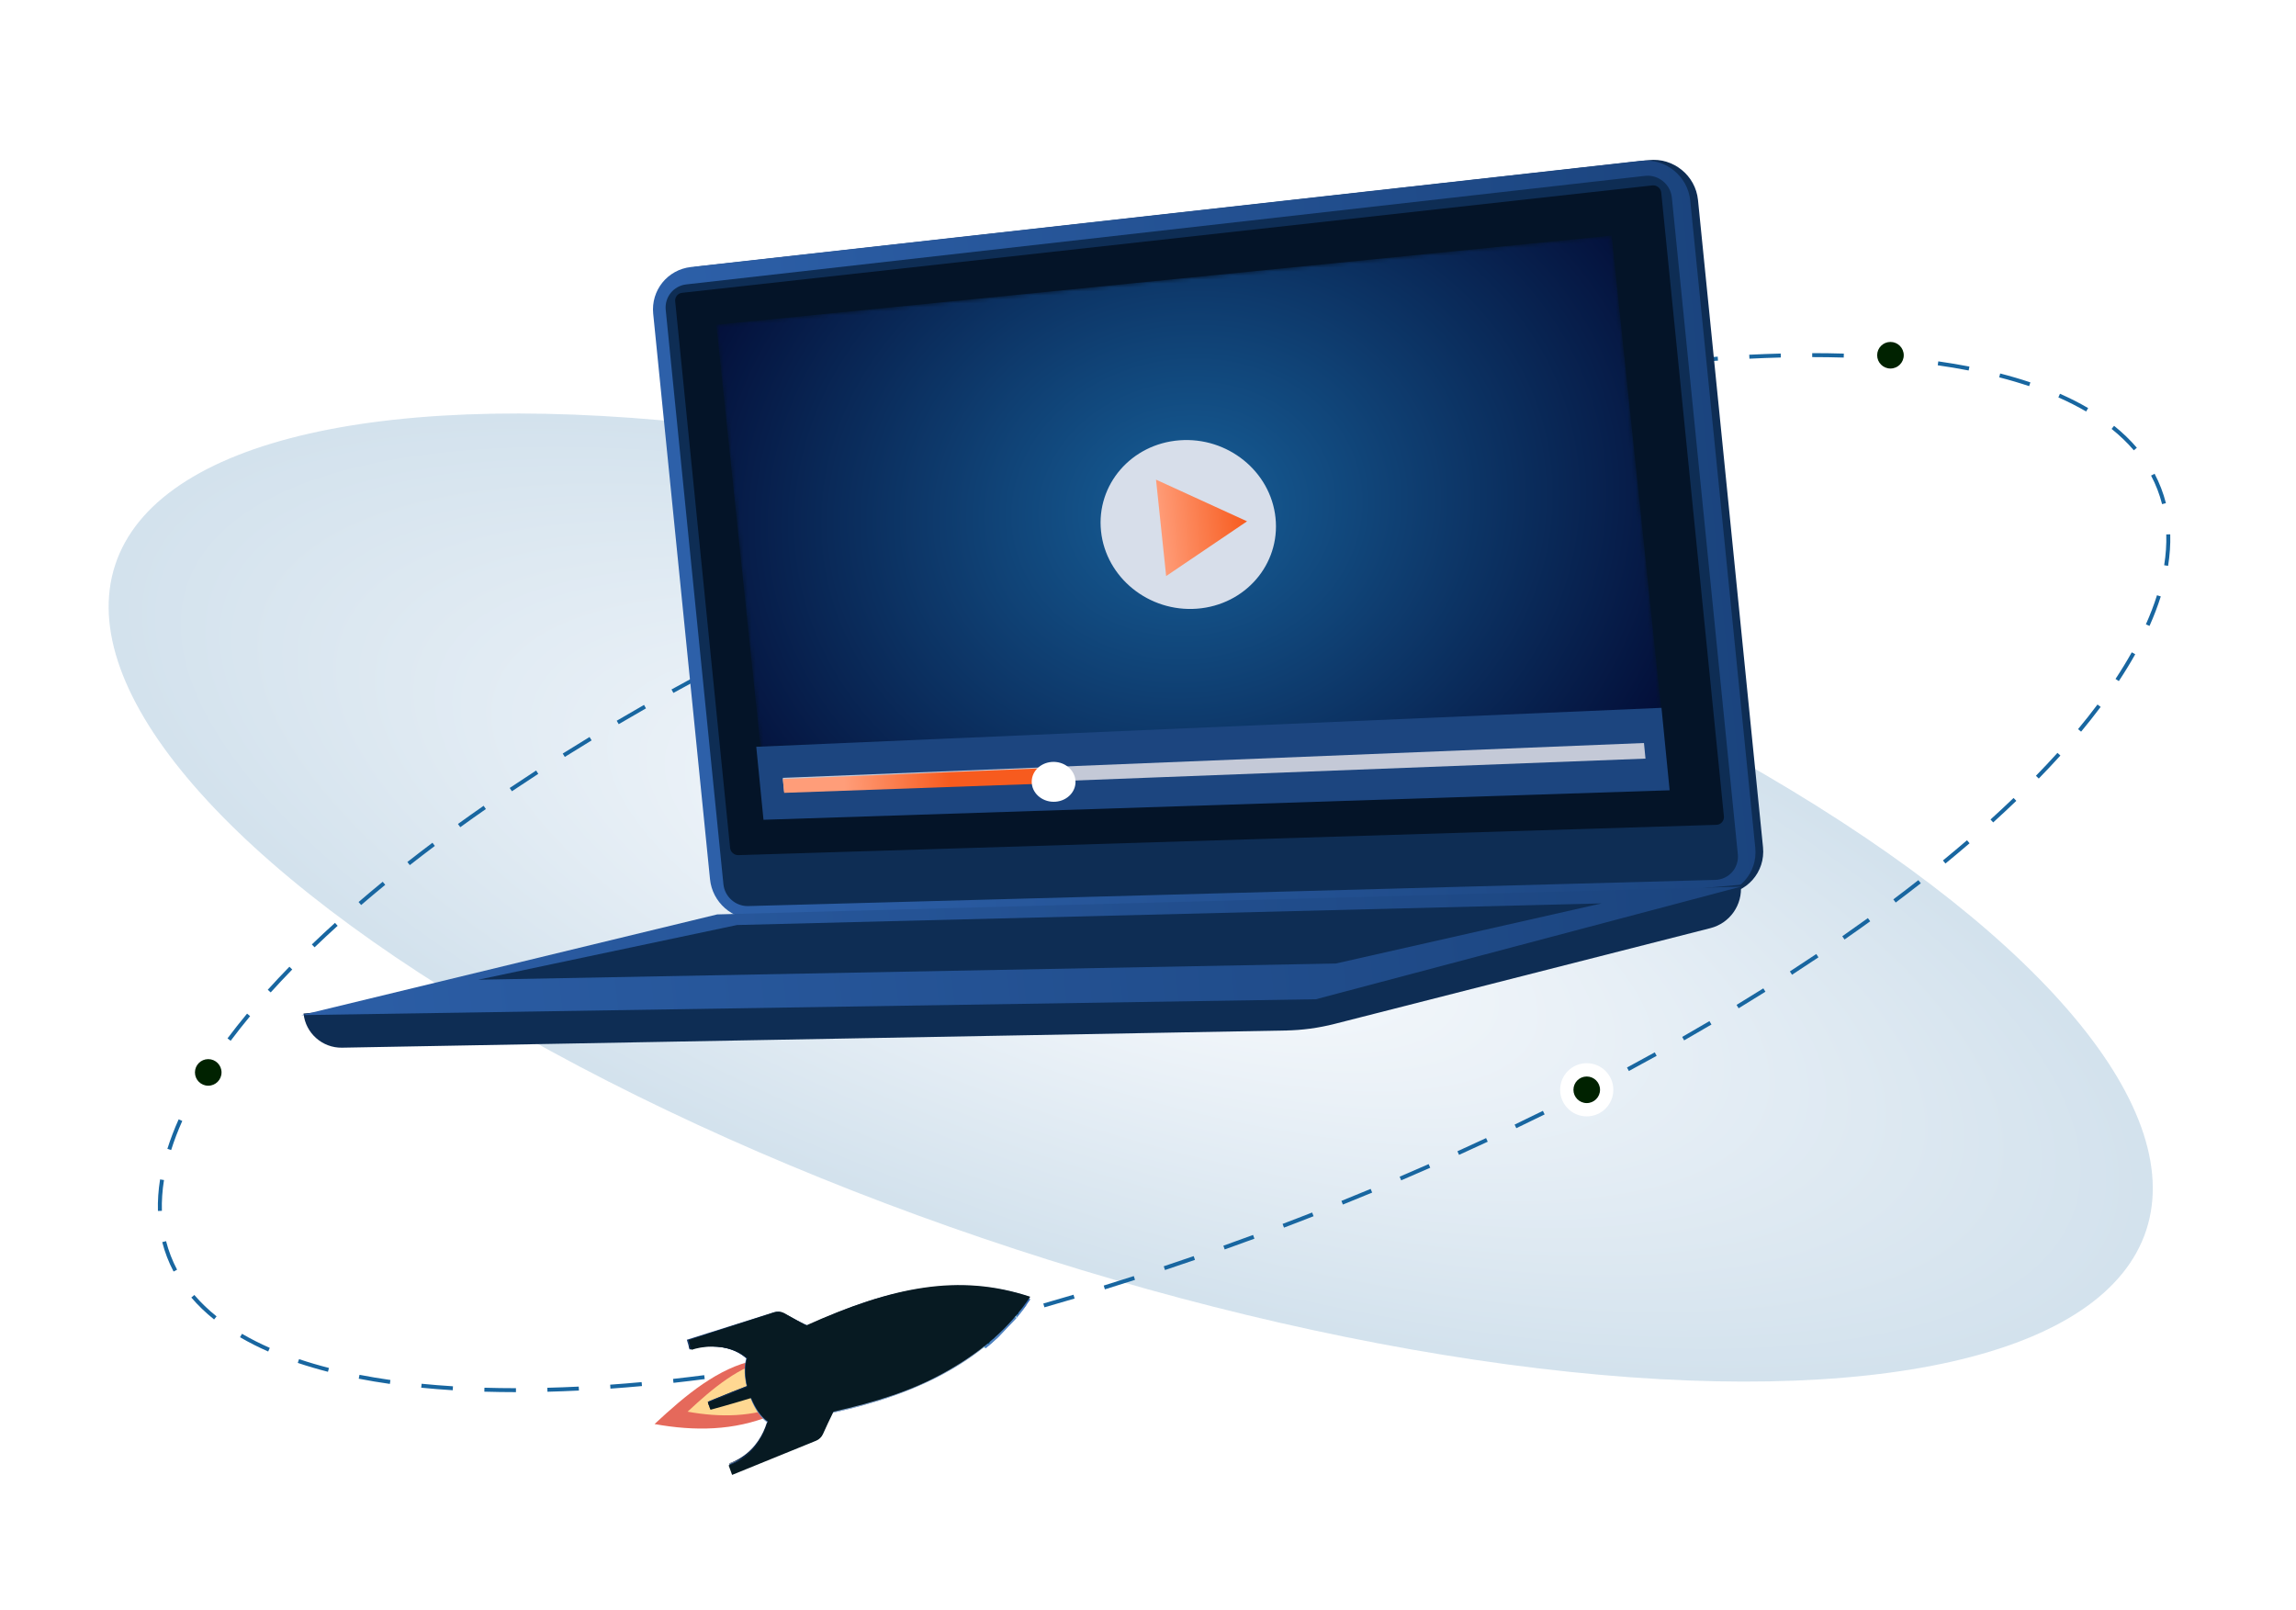 <svg width="579" height="406" viewBox="0 0 579 406" fill="none" xmlns="http://www.w3.org/2000/svg">
<ellipse cx="285.141" cy="226.335" rx="269.482" ry="93.317" transform="rotate(18.133 285.141 226.335)" fill="white"/>
<ellipse cx="285.141" cy="226.335" rx="269.482" ry="93.317" transform="rotate(18.133 285.141 226.335)" fill="url(#paint0_radial_7136_62999)" fill-opacity="0.2"/>
<path fill-rule="evenodd" clip-rule="evenodd" d="M546.199 126.881L545.23 127.129C544.911 125.88 544.52 124.653 544.055 123.447C543.59 122.241 543.055 121.068 542.454 119.929L543.338 119.462C543.958 120.636 544.508 121.844 544.988 123.087C545.467 124.33 545.87 125.595 546.199 126.881ZM538.866 112.908L538.106 113.558C536.469 111.643 534.597 109.842 532.497 108.157L533.123 107.377C535.268 109.098 537.186 110.942 538.866 112.908ZM526.584 102.903L526.078 103.766C523.906 102.494 521.57 101.309 519.077 100.212L519.48 99.296C522.004 100.408 524.375 101.61 526.584 102.903ZM512.019 96.424L511.701 97.373C509.296 96.566 506.78 95.825 504.156 95.151L504.404 94.182C507.05 94.862 509.59 95.609 512.019 96.424ZM496.645 92.441L496.454 93.423C493.935 92.933 491.333 92.497 488.653 92.114L488.795 91.124C491.49 91.509 494.108 91.948 496.645 92.441ZM480.887 90.17L480.788 91.165C478.214 90.909 475.577 90.697 472.881 90.529L472.943 89.531C475.651 89.699 478.3 89.912 480.887 90.17ZM464.975 89.168C462.364 89.09 459.704 89.051 456.998 89.05L456.997 90.05C459.695 90.051 462.345 90.09 464.946 90.167L464.975 89.168ZM449.059 89.153L449.084 90.152C446.483 90.219 443.843 90.319 441.165 90.452L441.115 89.453C443.801 89.32 446.449 89.22 449.059 89.153ZM433.168 89.936L433.239 90.933C430.627 91.12 427.983 91.337 425.307 91.583L425.215 90.587C427.898 90.34 430.549 90.123 433.168 89.936ZM417.274 91.394L417.384 92.388C414.79 92.677 412.169 92.991 409.522 93.333L409.394 92.341C412.047 91.999 414.674 91.683 417.274 91.394ZM401.508 93.426L401.653 94.416C399.049 94.796 396.423 95.201 393.776 95.63L393.616 94.643C396.268 94.213 398.9 93.807 401.508 93.426ZM385.773 95.976L385.948 96.961C383.366 97.42 380.764 97.901 378.144 98.406L377.955 97.424C380.58 96.918 383.186 96.436 385.773 95.976ZM370.129 98.987L370.331 99.966C367.757 100.499 365.166 101.053 362.559 101.628L362.344 100.652C364.954 100.075 367.55 99.521 370.129 98.987ZM354.591 102.416L354.819 103.389C352.249 103.991 349.665 104.613 347.068 105.256L346.828 104.285C349.429 103.642 352.017 103.019 354.591 102.416ZM339.122 106.241L339.374 107.209C336.825 107.872 334.264 108.554 331.693 109.256L331.43 108.291C334.005 107.589 336.569 106.905 339.122 106.241ZM323.736 110.438L324.01 111.4C321.482 112.12 318.945 112.859 316.399 113.617L316.114 112.658C318.664 111.9 321.204 111.16 323.736 110.438ZM308.484 114.973L308.779 115.928C306.259 116.708 303.731 117.505 301.195 118.32L300.889 117.368C303.428 116.552 305.96 115.754 308.484 114.973ZM293.327 119.842L293.643 120.791C291.132 121.628 288.615 122.481 286.091 123.351L285.765 122.406C288.292 121.534 290.813 120.68 293.327 119.842ZM278.27 125.034L278.606 125.976C276.114 126.865 273.618 127.769 271.117 128.69L270.771 127.752C273.276 126.83 275.775 125.924 278.27 125.034ZM263.319 130.539L263.674 131.474C262.432 131.946 261.188 132.421 259.944 132.901C258.7 133.381 257.459 133.863 256.221 134.348L255.857 133.417C257.096 132.932 258.338 132.449 259.584 131.968C260.83 131.488 262.075 131.011 263.319 130.539ZM248.463 136.355L248.837 137.282C246.365 138.279 243.908 139.285 241.465 140.3L241.082 139.376C243.528 138.361 245.988 137.353 248.463 136.355ZM233.762 142.461L234.156 143.381C231.701 144.43 229.263 145.488 226.84 146.554L226.438 145.639C228.863 144.571 231.305 143.512 233.762 142.461ZM219.172 148.883L219.585 149.794C217.159 150.893 214.75 151.999 212.359 153.114L211.936 152.207C214.331 151.091 216.743 149.983 219.172 148.883ZM204.728 155.615L205.16 156.517C202.765 157.666 200.388 158.822 198.031 159.985L197.589 159.088C199.949 157.923 202.329 156.765 204.728 155.615ZM190.445 162.663L190.898 163.555C188.522 164.762 186.166 165.975 183.832 167.195L183.369 166.309C185.706 165.087 188.065 163.872 190.445 162.663ZM176.345 170.034L176.818 170.914C174.463 172.182 172.13 173.456 169.822 174.735L169.337 173.861C171.649 172.579 173.985 171.303 176.345 170.034ZM162.407 177.759L162.903 178.628C160.585 179.951 158.294 181.28 156.028 182.614L155.521 181.753C157.79 180.416 160.086 179.085 162.407 177.759ZM148.671 185.849L149.19 186.704C146.91 188.089 144.659 189.479 142.437 190.873L141.906 190.026C144.132 188.63 146.387 187.237 148.671 185.849ZM135.199 194.304L135.743 195.143C133.492 196.603 131.275 198.066 129.09 199.532L128.533 198.702C130.722 197.233 132.944 195.766 135.199 194.304ZM121.96 203.193L122.531 204.014C120.341 205.538 118.187 207.064 116.071 208.593L115.486 207.782C117.606 206.25 119.765 204.72 121.96 203.193ZM109.058 212.516L109.659 213.315C107.511 214.93 105.406 216.545 103.345 218.16L102.728 217.373C104.794 215.753 106.905 214.134 109.058 212.516ZM96.514 222.352L97.148 223.125C95.074 224.825 93.051 226.524 91.078 228.221L90.426 227.463C92.405 225.76 94.435 224.057 96.514 222.352ZM84.474 232.718L85.146 233.458C83.148 235.27 81.21 237.079 79.334 238.882L78.641 238.161C80.525 236.351 82.469 234.536 84.474 232.718ZM72.981 243.78L73.697 244.478C71.811 246.413 70 248.34 68.265 250.259L67.523 249.588C69.267 247.66 71.087 245.724 72.981 243.78ZM62.304 255.605L63.073 256.243C61.344 258.327 59.709 260.397 58.171 262.451L57.37 261.852C58.919 259.783 60.565 257.7 62.304 255.605ZM52.79 268.352L53.624 268.903C52.132 271.164 50.765 273.403 49.525 275.615L48.652 275.126C49.905 272.891 51.285 270.632 52.79 268.352ZM45.052 282.264L45.965 282.672C44.855 285.159 43.919 287.605 43.163 290.007L42.209 289.707C42.978 287.265 43.927 284.783 45.052 282.264ZM40.367 297.413L41.355 297.571C40.931 300.23 40.752 302.821 40.825 305.339L39.825 305.368C39.751 302.783 39.934 300.129 40.367 297.413ZM40.912 313.228C41.241 314.514 41.644 315.779 42.124 317.021C42.603 318.264 43.153 319.473 43.773 320.647L44.657 320.18C44.056 319.04 43.522 317.867 43.057 316.662C42.592 315.456 42.2 314.228 41.881 312.98L40.912 313.228ZM48.245 327.2L49.005 326.55C50.642 328.465 52.514 330.266 54.614 331.952L53.988 332.731C51.843 331.01 49.926 329.166 48.245 327.2ZM60.527 337.206L61.033 336.343C63.206 337.615 65.541 338.8 68.034 339.897L67.632 340.812C65.107 339.701 62.736 338.499 60.527 337.206ZM75.092 343.684L75.41 342.736C77.815 343.543 80.332 344.284 82.956 344.958L82.707 345.926C80.061 345.247 77.521 344.499 75.092 343.684ZM90.466 347.667L90.657 346.686C93.176 347.175 95.778 347.611 98.458 347.994L98.317 348.984C95.621 348.599 93.003 348.16 90.466 347.667ZM106.224 349.938C108.811 350.196 111.46 350.409 114.168 350.578L114.23 349.58C111.534 349.412 108.897 349.2 106.323 348.943L106.224 349.938ZM122.136 350.941L122.165 349.941C124.766 350.018 127.417 350.057 130.114 350.058L130.113 351.058C127.407 351.057 124.747 351.018 122.136 350.941ZM138.053 350.956L138.027 349.956C140.628 349.889 143.268 349.789 145.946 349.657L145.996 350.655C143.31 350.789 140.662 350.889 138.053 350.956ZM153.944 350.173L153.872 349.175C156.484 348.988 159.128 348.772 161.804 348.526L161.896 349.521C159.213 349.768 156.562 349.985 153.944 350.173ZM169.837 348.714L169.727 347.72C172.321 347.432 174.942 347.117 177.589 346.775L177.717 347.767C175.064 348.109 172.438 348.425 169.837 348.714ZM185.603 346.682L185.459 345.693C188.062 345.313 190.688 344.908 193.336 344.478L193.496 345.465C190.843 345.896 188.211 346.301 185.603 346.682ZM201.338 344.132L201.163 343.147C203.746 342.689 206.347 342.207 208.967 341.703L209.156 342.685C206.532 343.19 203.925 343.672 201.338 344.132ZM216.983 341.121L216.78 340.142C219.355 339.609 221.945 339.055 224.552 338.48L224.767 339.457C222.157 340.033 219.562 340.588 216.983 341.121ZM232.521 337.693L232.293 336.719C234.862 336.117 237.446 335.495 240.043 334.853L240.283 335.823C237.682 336.467 235.095 337.09 232.521 337.693ZM247.989 333.867L247.738 332.899C250.286 332.236 252.847 331.554 255.418 330.853L255.681 331.817C253.106 332.52 250.542 333.203 247.989 333.867ZM263.376 329.671L263.101 328.709C265.629 327.988 268.166 327.249 270.712 326.492L270.997 327.45C268.448 328.209 265.907 328.949 263.376 329.671ZM278.628 325.135L278.332 324.18C280.852 323.4 283.38 322.603 285.916 321.788L286.222 322.741C283.683 323.556 281.151 324.355 278.628 325.135ZM293.784 320.266L293.468 319.317C295.979 318.481 298.497 317.627 301.02 316.757L301.346 317.703C298.819 318.574 296.299 319.428 293.784 320.266ZM308.841 315.074L308.505 314.132C310.997 313.244 313.493 312.339 315.994 311.418L316.34 312.357C313.836 313.279 311.336 314.184 308.841 315.074ZM323.792 309.57L323.437 308.635C324.679 308.163 325.923 307.687 327.167 307.207C328.411 306.727 329.652 306.245 330.89 305.76L331.254 306.692C330.015 307.177 328.773 307.66 327.527 308.14C326.281 308.621 325.036 309.097 323.792 309.57ZM338.648 303.753L338.274 302.826C340.746 301.829 343.203 300.823 345.646 299.808L346.029 300.732C343.584 301.748 341.123 302.755 338.648 303.753ZM353.349 297.647L352.956 296.728C355.41 295.678 357.848 294.62 360.271 293.554L360.674 294.469C358.248 295.537 355.806 296.596 353.349 297.647ZM367.939 291.225L367.527 290.314C369.953 289.216 372.361 288.109 374.753 286.995L375.175 287.901C372.78 289.017 370.368 290.125 367.939 291.225ZM382.384 284.493L381.951 283.591C384.346 282.443 386.723 281.287 389.08 280.124L389.523 281.021C387.162 282.185 384.782 283.343 382.384 284.493ZM396.666 277.445L396.213 276.553C398.59 275.347 400.945 274.133 403.279 272.913L403.742 273.8C401.405 275.021 399.046 276.237 396.666 277.445ZM410.767 270.075L410.293 269.194C412.648 267.926 414.981 266.653 417.289 265.373L417.774 266.248C415.462 267.529 413.126 268.805 410.767 270.075ZM424.704 262.349L424.208 261.481C426.526 260.157 428.818 258.828 431.083 257.494L431.591 258.356C429.321 259.692 427.025 261.023 424.704 262.349ZM438.44 254.259L437.921 253.404C440.201 252.019 442.452 250.629 444.674 249.235L445.206 250.082C442.98 251.479 440.724 252.871 438.44 254.259ZM451.912 245.804L451.368 244.965C453.619 243.506 455.837 242.043 458.021 240.576L458.578 241.407C456.389 242.876 454.167 244.342 451.912 245.804ZM465.151 236.915L464.58 236.095C466.77 234.57 468.924 233.044 471.04 231.516L471.626 232.326C469.505 233.858 467.346 235.388 465.151 236.915ZM478.053 227.592L477.452 226.793C479.6 225.179 481.705 223.564 483.766 221.948L484.383 222.735C482.317 224.355 480.206 225.974 478.053 227.592ZM490.597 217.757L489.963 216.983C492.037 215.283 494.06 213.584 496.033 211.888L496.685 212.646C494.706 214.348 492.677 216.052 490.597 217.757ZM502.637 207.391L501.965 206.65C503.963 204.838 505.901 203.03 507.777 201.226L508.47 201.947C506.587 203.758 504.642 205.573 502.637 207.391ZM514.131 196.328L513.414 195.63C515.3 193.695 517.111 191.768 518.847 189.85L519.588 190.52C517.844 192.448 516.024 194.385 514.131 196.328ZM524.807 184.504L524.038 183.865C525.767 181.782 527.402 179.712 528.94 177.657L529.741 178.257C528.192 180.325 526.546 182.408 524.807 184.504ZM534.322 171.756L533.487 171.206C534.979 168.944 536.346 166.706 537.586 164.493L538.459 164.982C537.206 167.217 535.826 169.476 534.322 171.756ZM542.059 157.844L541.146 157.436C542.257 154.95 543.192 152.503 543.948 150.101L544.902 150.402C544.134 152.843 543.184 155.325 542.059 157.844ZM546.744 142.695L545.757 142.537C546.181 139.879 546.359 137.287 546.286 134.769L547.286 134.74C547.361 137.325 547.177 139.979 546.744 142.695Z" fill="#1866A0"/>
<circle cx="400.139" cy="274.812" r="6.705" fill="white"/>
<circle cx="400.138" cy="274.813" r="3.352" fill="#002200"/>
<circle cx="476.732" cy="89.578" r="6.705" fill="white"/>
<circle cx="476.731" cy="89.579" r="3.352" fill="#002200"/>
<circle cx="52.514" cy="270.433" r="6.705" fill="white"/>
<circle cx="52.513" cy="270.434" r="3.352" fill="#002200"/>
<path d="M190.477 343.008L194.478 356.937C185.09 360.79 175.207 360.935 165.063 359.105C173.024 351.685 181.147 344.925 190.471 343.006L190.477 343.008Z" fill="#E5695B"/>
<path d="M194.133 342.848L197.396 354.213C189.739 357.352 181.675 357.474 173.4 355.983C179.898 349.928 186.525 344.415 194.126 342.852L194.133 342.848Z" fill="#FFD892"/>
<path d="M190.029 344.744C190.029 344.744 187.436 339.573 179.545 339.562C177.832 339.453 175.952 339.646 173.927 340.313L173.667 339.418L173.205 337.848L195.136 330.931C195.972 330.673 196.865 330.747 197.601 331.147C199.375 332.114 202.743 333.926 204.251 334.533L202.047 336.118L190.035 344.74L190.029 344.744Z" fill="#1A3D6D"/>
<path d="M190.056 344.711C190.056 344.711 187.458 339.526 179.554 339.513C177.838 339.404 175.956 339.597 173.927 340.265L173.667 339.367C178.818 337.453 183.231 336.758 187.302 338.698C188.232 339.14 189.351 339.19 190.381 338.82L202.098 336.066L190.068 344.708L190.056 344.711Z" fill="#0E2849"/>
<path d="M184.739 371.587L183.935 369.266L183.908 369.187C193.436 365.725 194.196 355.705 194.196 355.705L196.128 355.518L209.378 354.247L211.025 354.086C210.157 355.53 208.327 359.457 207.415 361.429C207.077 362.18 206.44 362.781 205.66 363.094L198.024 366.188L197.959 366.217L184.742 371.576L184.739 371.587Z" fill="#1A3D6D"/>
<path d="M183.876 369.117L183.849 369.039C193.297 365.601 194.047 355.644 194.047 355.644L195.963 355.459C195.366 357.712 194.662 360.226 194.405 360.716C192.242 364.825 189.021 367.386 183.871 369.116L183.876 369.117Z" fill="#0E2849"/>
<path d="M205.722 363.228L198.127 366.307C201.391 364.77 204.363 363.229 205.361 362.303C206.844 360.93 208.384 357.253 209.42 354.415L211.058 354.255C210.195 355.693 208.375 359.602 207.468 361.565C207.132 362.313 206.499 362.912 205.723 363.223L205.722 363.228Z" fill="#85A4C9"/>
<path d="M220.873 353.391C219.752 353.735 218.613 354.064 217.465 354.384C216.759 354.577 216.048 354.769 215.338 354.955C214.507 355.168 213.677 355.376 212.839 355.576C212.368 355.686 211.903 355.797 211.427 355.906C211.152 355.968 210.873 356.029 210.598 356.091C210.506 356.114 210.423 356.127 210.331 356.15C210.32 356.147 210.315 356.146 210.301 356.154C209.441 356.349 208.574 356.531 207.707 356.713C207.071 356.845 206.431 356.97 205.786 357.094C205.146 357.219 204.498 357.336 203.842 357.458C202.574 357.688 201.288 357.904 199.994 358.112C199.325 358.219 198.652 358.325 197.974 358.424C197.451 358.505 196.916 358.583 196.388 358.657C196.333 358.671 196.286 358.677 196.228 358.68L193.862 358.959C193.078 358.483 192.346 357.784 191.67 356.938C191.352 356.534 191.048 356.1 190.765 355.637C190.059 354.483 189.453 353.17 188.998 351.792C187.875 348.469 187.584 344.822 188.597 342.377C192.073 340.332 195.541 338.407 198.992 336.628C200.428 335.887 201.855 335.177 203.284 334.495C203.331 334.472 203.372 334.449 203.417 334.432C203.46 334.403 203.51 334.387 203.555 334.37C203.662 334.318 203.762 334.27 203.873 334.224C204.424 333.961 204.967 333.707 205.521 333.455C206.07 333.202 206.617 332.955 207.164 332.707C207.755 332.443 208.339 332.187 208.926 331.938C209.938 331.507 210.945 331.091 211.949 330.686C212.512 330.459 213.065 330.247 213.624 330.035C214.047 329.875 214.464 329.719 214.891 329.565C220.125 327.634 225.313 326.166 230.443 325.256C231.379 325.091 232.32 324.943 233.255 324.816C233.677 324.756 234.102 324.702 234.531 324.654C234.909 324.605 235.283 324.567 235.658 324.529C236.151 324.474 236.642 324.43 237.128 324.396C237.554 324.359 237.988 324.329 238.421 324.305C238.854 324.28 239.287 324.256 239.713 324.236C239.736 324.235 239.754 324.234 239.771 324.233C240.173 324.217 240.573 324.207 240.973 324.197C241.01 324.206 241.045 324.204 241.076 324.194C241.475 324.189 241.866 324.189 242.262 324.194C242.274 324.191 242.278 324.198 242.29 324.195C242.625 324.192 242.953 324.198 243.283 324.21C243.311 324.212 243.346 324.209 243.38 324.211C243.442 324.21 243.504 324.213 243.567 324.211C243.63 324.21 243.696 324.215 243.763 324.219C243.894 324.217 244.029 324.222 244.162 324.231C244.176 324.224 244.197 324.229 244.213 324.232C244.426 324.239 244.645 324.247 244.862 324.26C244.902 324.258 244.948 324.258 244.992 324.263C245.014 324.263 245.03 324.267 245.051 324.272C245.221 324.273 245.388 324.285 245.556 324.292C245.571 324.296 245.587 324.3 245.605 324.298C245.794 324.31 245.976 324.326 246.165 324.338C246.188 324.338 246.204 324.342 246.228 324.336C246.267 324.34 246.312 324.34 246.355 324.35C246.451 324.351 246.544 324.362 246.644 324.369C246.943 324.39 247.236 324.416 247.533 324.448C247.571 324.452 247.622 324.453 247.666 324.458C247.666 324.458 247.677 324.46 247.682 324.461C248.017 324.497 248.347 324.531 248.685 324.573C248.763 324.581 248.845 324.589 248.926 324.603C248.991 324.613 249.064 324.614 249.133 324.63C249.326 324.649 249.517 324.672 249.707 324.701C249.717 324.704 249.728 324.706 249.744 324.71C249.953 324.732 250.16 324.759 250.364 324.797C250.759 324.858 251.156 324.914 251.548 324.986C251.608 324.994 251.666 325.008 251.731 325.018C252.065 325.076 252.403 325.14 252.74 325.204C252.826 325.219 252.912 325.234 253.002 325.256C253.14 325.288 253.28 325.311 253.418 325.344C253.529 325.37 253.643 325.387 253.748 325.412C253.893 325.441 254.035 325.475 254.18 325.504C254.269 325.525 254.359 325.547 254.444 325.567C254.491 325.578 254.539 325.59 254.586 325.601C254.731 325.63 254.872 325.669 255.009 325.702C255.183 325.744 255.363 325.787 255.538 325.829C255.664 325.859 255.786 325.888 255.906 325.922C256.191 325.991 256.475 326.064 256.755 326.148C256.803 326.159 256.845 326.169 256.896 326.187C257.184 326.267 257.47 326.352 257.756 326.437C257.877 326.466 258.001 326.507 258.124 326.548C258.338 326.61 258.546 326.671 258.756 326.743C259.088 326.845 259.423 326.953 259.75 327.07C259.541 327.382 259.33 327.682 259.112 327.986C259.053 328.066 259.003 328.138 258.949 328.219C258.875 328.33 258.79 328.443 258.707 328.545C258.514 328.822 258.305 329.095 258.109 329.365C257.852 329.704 257.596 330.038 257.335 330.37C257.05 330.742 256.757 331.106 256.456 331.457C256.427 331.494 256.392 331.536 256.358 331.572L256.179 331.786C256.152 331.818 256.125 331.85 256.098 331.883C256.098 331.883 256.097 331.888 256.09 331.892L251.578 336.639C251.103 337.098 250.616 337.538 250.12 337.97C249.907 338.164 249.692 338.346 249.469 338.538C249.367 338.63 249.268 338.712 249.163 338.793C248.959 338.961 248.757 339.135 248.546 339.307C248.498 339.351 248.448 339.384 248.395 339.427C248.395 339.427 248.387 339.436 248.382 339.435C248.351 339.461 248.326 339.488 248.29 339.513L248.177 339.603C247.897 339.831 247.612 340.057 247.328 340.279C247.251 340.344 247.169 340.408 247.089 340.466C246.791 340.696 246.483 340.923 246.182 341.145C246.073 341.242 245.952 341.324 245.834 341.413C245.411 341.718 244.983 342.021 244.555 342.325C244.099 342.645 243.634 342.956 243.165 343.267C242.712 343.559 242.257 343.857 241.795 344.141C241.765 344.167 241.729 344.192 241.689 344.21C241.232 344.496 240.771 344.781 240.303 345.047C239.817 345.337 239.327 345.62 238.828 345.896C238.787 345.92 238.751 345.944 238.704 345.967C238.252 346.22 237.794 346.472 237.329 346.712C236.873 346.959 236.415 347.194 235.952 347.428C235.755 347.532 235.561 347.63 235.361 347.726C234.94 347.932 234.52 348.137 234.096 348.336C233.722 348.519 233.337 348.7 232.95 348.869C232.335 349.156 231.705 349.434 231.078 349.701C230.543 349.929 229.997 350.155 229.451 350.38C228.938 350.591 228.42 350.801 227.901 350.994C227.811 351.028 227.725 351.069 227.636 351.098C227.275 351.239 226.916 351.376 226.547 351.505C224.691 352.19 222.794 352.827 220.862 353.428L220.873 353.391Z" fill="#6D8BB7"/>
<path d="M209.813 356.307C225.926 350.269 242.356 343.701 247.653 338.36L248.71 339.291C238.308 347.817 224.935 353.033 209.813 356.307Z" fill="#85A4C9"/>
<path d="M203.262 334.454L203.293 334.445C203.335 334.416 203.385 334.4 203.43 334.383C203.511 334.342 203.59 334.305 203.667 334.274C203.694 334.258 203.725 334.249 203.748 334.232C204.297 333.97 204.838 333.718 205.389 333.467C205.935 333.216 206.479 332.969 207.024 332.723C207.613 332.46 208.194 332.205 208.778 331.957C209.786 331.528 210.788 331.114 211.788 330.711C212.348 330.485 212.899 330.273 213.455 330.063C213.877 329.904 214.292 329.748 214.717 329.595C219.927 327.673 225.092 326.211 230.199 325.306C221.374 328.185 210.405 333.188 202.97 339.036C202.595 339.926 202.473 341.276 202.506 342.785C202.515 342.92 202.518 343.059 202.527 343.194C202.537 343.418 202.547 343.642 202.566 343.874C202.598 344.396 202.646 344.917 202.716 345.443C201.644 341.383 201.847 337.327 203.263 334.449L203.262 334.454Z" fill="#526F97"/>
<path opacity="0.4" d="M204.811 352.562C204.648 352.429 204.465 352.069 204.277 351.559L204.811 352.562Z" fill="#114C78"/>
<path d="M242.757 330.314C230.598 331.147 217.656 335.313 202.455 343.302C202.444 343.21 202.42 343.121 202.405 343.023C202.387 342.935 202.382 342.839 202.369 342.752C204.586 341.594 206.757 340.508 208.88 339.506C208.681 336.394 209.241 333.542 210.45 331.385C210.724 331.267 211.003 331.155 211.279 331.049C209.911 333.117 209.244 336.022 209.418 339.25C217.345 335.551 224.675 332.979 231.646 331.425C231.516 329.065 231.826 326.861 232.527 325.006C232.735 324.978 232.937 324.948 233.144 324.919C232.403 326.737 232.072 328.936 232.195 331.3C235.774 330.523 239.262 330.025 242.686 329.79C242.78 329.779 242.871 329.779 242.963 329.773C242.984 329.945 243.003 330.122 243.033 330.302C242.94 330.308 242.848 330.314 242.755 330.319L242.757 330.314Z" fill="#487396"/>
<path d="M205.1 350.345C205.058 350.262 205.008 350.183 204.962 350.094C204.919 350.012 204.885 349.92 204.841 349.843C220.688 347.468 233.683 342.574 244.387 334.932C244.464 334.884 244.54 334.824 244.618 334.77C244.695 334.928 244.776 335.087 244.858 335.245C244.783 335.305 244.704 335.359 244.627 335.407C233.903 343.039 220.916 347.946 205.1 350.345Z" fill="#487396"/>
<path d="M204.897 349.879C204.855 349.796 204.805 349.718 204.758 349.635C204.715 349.552 204.68 349.466 204.637 349.384C203.714 347.578 202.98 345.561 202.551 343.524C202.506 343.269 202.457 343.024 202.415 342.776C202.398 342.683 202.376 342.589 202.365 342.498C202.354 342.406 202.347 342.316 202.329 342.228C202.075 340.487 202.052 338.763 202.335 337.167L202.338 337.157C202.452 336.513 202.615 335.892 202.838 335.296L202.846 335.27C203.003 334.831 203.193 334.416 203.42 334.01C203.374 334.032 203.329 334.049 203.283 334.072C203.239 334.084 203.197 334.112 203.15 334.134C201.727 334.815 200.306 335.523 198.876 336.263C195.438 338.037 191.99 339.959 188.522 341.998C187.512 344.435 187.804 348.07 188.913 351.379C189.371 352.753 189.968 354.06 190.67 355.209C190.952 355.67 191.253 356.103 191.57 356.505C192.235 357.352 192.964 358.047 193.75 358.518L196.107 358.238C196.164 358.235 196.216 358.23 196.266 358.215C196.79 358.146 197.322 358.068 197.845 357.982C198.52 357.882 199.19 357.776 199.856 357.669C201.145 357.461 202.425 357.246 203.688 357.015C204.341 356.893 204.986 356.776 205.624 356.651C206.264 356.532 206.898 356.401 207.536 356.27C208.403 356.095 209.267 355.913 210.119 355.712C208.199 354.704 206.341 352.541 204.893 349.872L204.897 349.879Z" fill="#386CB5"/>
<path d="M203.186 354.984C200.942 355.64 196.102 356.07 191.633 356.354C191.313 355.946 191.008 355.508 190.723 355.041C197.79 354.809 205.792 354.225 203.186 354.984Z" fill="#5083C0"/>
<path d="M201.45 344.15C201.177 344.246 200.888 344.104 200.8 343.839C200.717 343.575 200.869 343.284 201.141 343.189C201.419 343.094 201.709 343.235 201.791 343.499C201.874 343.763 201.722 344.054 201.45 344.15Z" fill="#025182"/>
<path d="M203.438 349.933C203.166 350.029 202.876 349.887 202.788 349.622C202.705 349.359 202.857 349.068 203.13 348.972C203.407 348.877 203.697 349.019 203.78 349.282C203.862 349.546 203.711 349.837 203.438 349.933Z" fill="#025182"/>
<path d="M204.71 334.632C204.454 334.765 204.193 334.769 204.125 334.642C204.062 334.516 204.218 334.303 204.474 334.17C204.735 334.038 204.998 334.029 205.061 334.155C205.124 334.281 204.968 334.493 204.712 334.626L204.71 334.632Z" fill="#025182"/>
<path d="M203.396 341.39C203.093 341.495 202.781 341.387 202.711 341.154C202.636 340.92 202.824 340.642 203.127 340.537C203.437 340.433 203.743 340.54 203.818 340.774C203.893 341.009 203.706 341.286 203.402 341.391L203.396 341.39Z" fill="#025182"/>
<path d="M211.102 354.733C210.818 354.787 210.604 354.948 210.624 355.087C210.644 355.225 210.893 355.301 211.176 355.247C211.46 355.192 211.674 355.031 211.654 354.893C211.634 354.754 211.385 354.678 211.102 354.733Z" fill="#025182"/>
<path d="M206.355 349.929C206.051 350.035 205.864 350.312 205.938 350.546C206.013 350.781 206.321 350.882 206.624 350.782C206.928 350.677 207.115 350.4 207.04 350.165C206.965 349.931 206.657 349.83 206.355 349.929Z" fill="#025182"/>
<path opacity="0.4" d="M228.014 343.828C231.932 344.764 236.069 342.403 237.254 338.555C238.439 334.707 236.223 330.829 232.305 329.893C228.387 328.958 224.25 331.319 223.065 335.167C221.88 339.015 224.096 342.892 228.014 343.828Z" fill="#114C78"/>
<path d="M232.64 343.626C236.487 342.324 238.686 338.442 237.552 334.957C236.418 331.472 232.381 329.703 228.535 331.005C224.688 332.307 222.489 336.189 223.623 339.674C224.757 343.159 228.794 344.928 232.64 343.626Z" fill="#ABDFE9"/>
<path opacity="0.6" d="M235.233 340.65L234.682 339.869L229.679 332.811L229.053 331.923C232.129 330.951 235.327 332.487 236.255 335.404C236.837 337.226 236.394 339.177 235.239 340.651L235.233 340.65Z" fill="url(#paint1_linear_7136_62999)"/>
<path d="M232.31 342.684C229.186 343.764 225.884 342.232 224.938 339.27C224.391 337.558 224.748 335.74 225.749 334.304C225.804 334.217 225.865 334.132 225.929 334.053C226.033 333.916 226.14 333.787 226.252 333.664C226.441 333.454 226.654 333.255 226.877 333.064C227.144 332.839 227.434 332.631 227.744 332.45C228.101 332.246 228.477 332.07 228.875 331.932C228.932 331.912 228.989 331.893 229.05 331.879C232.122 330.91 235.317 332.444 236.245 335.356C236.486 336.113 236.551 336.894 236.452 337.653C236.422 337.99 236.35 338.333 236.243 338.663C236.197 338.813 236.147 338.956 236.084 339.108C236.037 339.224 235.989 339.34 235.932 339.454C235.745 339.859 235.503 340.24 235.23 340.596C234.895 341.021 234.51 341.412 234.063 341.743C233.54 342.14 232.955 342.461 232.303 342.688L232.31 342.684Z" fill="#98B5D8"/>
<path opacity="0.6" d="M232.308 342.667C229.182 343.747 225.878 342.215 224.931 339.251C224.106 336.662 225.34 333.831 227.743 332.434C228.347 332.472 229.003 332.563 229.676 332.745C231.137 333.122 232.654 333.906 233.844 335.401C234.874 336.701 234.999 338.258 234.678 339.797C234.545 340.448 234.327 341.101 234.067 341.727C233.543 342.124 232.958 342.445 232.306 342.672L232.308 342.667Z" fill="url(#paint2_linear_7136_62999)"/>
<path d="M236.282 338.743L226.174 333.657C226.365 333.444 226.581 333.243 226.806 333.049L236.493 337.718C236.462 338.06 236.39 338.408 236.282 338.743Z" fill="#DCE9F7"/>
<path d="M235.992 339.514L225.681 334.271C225.736 334.183 225.797 334.096 225.861 334.015L236.15 339.163C236.103 339.282 236.055 339.4 235.997 339.516L235.992 339.514Z" fill="#DCE9F7"/>
<path d="M203.134 334.093C201.773 337.145 202.064 339.315 201.991 339.425L198.575 341.482C198.575 341.482 197.085 342.386 195.347 343.805L198.107 344.709L200.778 345.586L202.708 346.219L201.38 346.708L188.806 351.334C187.691 348.032 187.402 344.409 188.408 341.979C191.862 339.948 195.306 338.036 198.735 336.269C200.161 335.532 201.71 334.764 203.13 334.087L203.134 334.093Z" fill="#355E94"/>
<path d="M210.642 355.712C210.589 355.721 210.534 355.736 210.48 355.745C210.392 355.757 210.301 355.779 210.214 355.803C207.182 354.259 204.516 350.733 203.098 346.3C202.984 345.936 202.876 345.574 202.784 345.215C201.715 341.164 201.917 337.12 203.328 334.248L203.359 334.239C203.402 334.211 203.451 334.195 203.496 334.178C203.576 334.137 203.655 334.1 203.732 334.069C202.48 336.404 202.087 339.607 202.6 342.972C202.761 344.044 203.017 345.132 203.36 346.214C204.781 350.658 207.59 354.285 210.647 355.713L210.642 355.712Z" fill="#ABDFE9"/>
<path d="M196.771 349.928C190.206 352.199 179.075 355.295 179.075 355.295L178.805 354.456L178.502 353.486C178.502 353.486 189.049 349.08 195.602 346.812C197.539 346.143 199.123 345.658 199.989 345.536C201.63 345.293 207.707 344.461 207.707 344.461C207.707 344.461 202.382 347.457 200.919 348.267C200.165 348.688 198.652 349.274 196.766 349.927L196.771 349.928Z" fill="#1A3D6D"/>
<path d="M207.71 344.466L178.794 354.472L178.491 353.502C178.491 353.502 189.043 349.093 195.599 346.824C197.536 346.155 199.121 345.669 199.987 345.548C201.629 345.304 207.708 344.472 207.708 344.472L207.71 344.466Z" fill="#0E2849"/>
<path d="M248.516 339.944L248.443 339.888C246.188 338.083 244.945 336.225 244.281 334.928C243.798 333.979 243.626 333.327 243.596 333.204C243.484 332.927 242.324 329.734 243.724 324.78C243.789 324.774 243.855 324.778 243.92 324.788C244.051 324.786 244.185 324.79 244.318 324.8C244.332 324.792 244.353 324.797 244.368 324.801C244.581 324.807 244.8 324.815 245.016 324.828C245.056 324.826 245.102 324.826 245.145 324.831C245.168 324.831 245.184 324.835 245.205 324.84C245.374 324.841 245.54 324.853 245.708 324.86C245.723 324.863 245.739 324.867 245.757 324.866C245.945 324.878 246.127 324.893 246.316 324.905C246.339 324.905 246.354 324.909 246.379 324.903C246.417 324.907 246.462 324.907 246.505 324.917C246.892 324.943 247.284 324.975 247.674 325.013C247.712 325.016 247.763 325.017 247.807 325.022C247.807 325.022 247.817 325.025 247.823 325.026C248.157 325.061 248.485 325.095 248.823 325.137C248.9 325.144 248.982 325.153 249.063 325.167C249.128 325.176 249.201 325.177 249.27 325.194C249.478 325.216 249.679 325.241 249.879 325.272C250.087 325.294 250.293 325.322 250.497 325.359C250.891 325.42 251.287 325.475 251.677 325.547C251.737 325.555 251.795 325.569 251.86 325.579C252.193 325.636 252.529 325.7 252.866 325.764C252.952 325.779 253.038 325.794 253.127 325.815C253.159 325.823 253.18 325.828 253.213 325.83C253.324 325.856 253.431 325.876 253.542 325.903C253.652 325.929 253.766 325.945 253.871 325.97C254.154 326.027 254.429 326.087 254.707 326.159C254.851 326.188 254.991 326.227 255.128 326.259C255.302 326.301 255.481 326.344 255.655 326.385C255.782 326.415 255.903 326.444 256.022 326.479C256.307 326.546 256.59 326.62 256.869 326.703C256.917 326.714 256.959 326.724 257.01 326.742C257.296 326.822 257.581 326.906 257.866 326.991C257.988 327.02 258.111 327.061 258.234 327.101C258.447 327.163 258.654 327.224 258.864 327.296C259.195 327.397 259.529 327.505 259.855 327.622C259.646 327.933 259.435 328.232 259.217 328.536C259.159 328.616 259.109 328.687 259.055 328.769C258.982 328.879 258.896 328.992 258.813 329.095C258.621 329.371 258.413 329.643 258.216 329.913C257.96 330.252 257.704 330.585 257.444 330.917C257.16 331.288 256.867 331.651 256.567 332.002C256.454 332.147 256.331 332.29 256.209 332.427C256.209 332.427 256.208 332.433 256.201 332.437L251.698 337.177C251.224 337.635 250.738 338.075 250.243 338.507C250.03 338.7 249.816 338.882 249.593 339.073C249.491 339.166 249.392 339.248 249.288 339.328C249.084 339.496 248.883 339.67 248.672 339.842C248.618 339.89 248.566 339.928 248.508 339.97L248.516 339.944Z" fill="#386CB5"/>
<path d="M248.623 339.935C248.623 339.935 248.577 339.902 248.555 339.88C248.242 339.567 247.697 339.238 247.552 339.071C251.247 336.439 257.211 330.43 259.096 328.811C259.023 328.92 258.938 329.032 258.856 329.134C258.665 329.409 258.458 329.68 258.263 329.948C258.008 330.284 257.755 330.615 257.496 330.945C257.214 331.314 256.924 331.675 256.626 332.023C256.514 332.168 256.392 332.31 256.271 332.446C256.271 332.446 256.269 332.451 256.263 332.455L251.793 337.166C251.322 337.622 250.839 338.058 250.348 338.487C250.137 338.68 249.924 338.861 249.703 339.05C249.602 339.142 249.504 339.224 249.401 339.304C249.198 339.471 248.999 339.644 248.789 339.814C248.735 339.862 248.684 339.9 248.626 339.941L248.623 339.935Z" fill="#5083C0"/>
<path d="M244.216 334.923C243.734 333.976 243.561 333.324 243.532 333.201C243.419 332.924 242.262 329.729 243.654 324.785C247.289 324.87 250.881 325.295 254.441 326.101L254.311 326.963L254.31 327.462C244.704 325.596 244.192 329.918 244.209 334.927L244.216 334.923Z" fill="#355E94"/>
<path d="M253.528 327.167C253.345 327.229 253.152 327.139 253.1 326.96C253.046 326.786 253.145 326.593 253.328 326.531C253.511 326.47 253.703 326.56 253.757 326.734C253.811 326.907 253.712 327.1 253.529 327.162L253.528 327.167Z" fill="#025182"/>
<path d="M246.703 325.915C246.521 325.977 246.328 325.887 246.276 325.708C246.222 325.534 246.321 325.341 246.504 325.279C246.687 325.218 246.879 325.308 246.933 325.482C246.987 325.655 246.888 325.848 246.705 325.91L246.703 325.915Z" fill="#025182"/>
<path d="M255.242 332.61C255.06 332.672 254.867 332.582 254.815 332.403C254.761 332.229 254.86 332.036 255.043 331.975C255.226 331.913 255.418 332.003 255.472 332.177C255.526 332.351 255.427 332.544 255.244 332.605L255.242 332.61Z" fill="#025182"/>
<path d="M250.528 337.55C250.345 337.612 250.152 337.521 250.1 337.342C250.046 337.169 250.145 336.976 250.328 336.914C250.511 336.852 250.703 336.943 250.757 337.116C250.811 337.29 250.712 337.483 250.529 337.545L250.528 337.55Z" fill="#025182"/>
<path d="M255.215 327.376C255.032 327.438 254.84 327.348 254.788 327.169C254.734 326.995 254.833 326.802 255.016 326.74C255.198 326.679 255.391 326.769 255.445 326.943C255.498 327.116 255.4 327.309 255.217 327.371L255.215 327.376Z" fill="#025182"/>
<path d="M256.61 331.47C256.427 331.532 256.234 331.441 256.182 331.262C256.128 331.089 256.227 330.896 256.41 330.834C256.593 330.772 256.785 330.863 256.839 331.036C256.893 331.21 256.794 331.403 256.611 331.465L256.61 331.47Z" fill="#025182"/>
<path d="M249.313 338.843C249.13 338.905 248.938 338.814 248.885 338.635C248.832 338.462 248.93 338.269 249.113 338.207C249.296 338.145 249.489 338.236 249.542 338.409C249.596 338.583 249.497 338.776 249.314 338.838L249.313 338.843Z" fill="#025182"/>
<path d="M244.821 325.81C244.638 325.872 244.445 325.781 244.393 325.602C244.339 325.428 244.438 325.236 244.621 325.174C244.804 325.112 244.996 325.202 245.05 325.376C245.104 325.55 245.005 325.743 244.822 325.805L244.821 325.81Z" fill="#025182"/>
<path d="M256.48 332.219C255.879 331.54 255.344 330.555 254.984 329.424C254.623 328.294 254.491 327.168 254.582 326.25C254.493 326.229 254.409 326.209 254.32 326.188C254.215 327.152 254.35 328.339 254.726 329.512C255.102 330.685 255.671 331.722 256.304 332.426L256.482 332.214L256.48 332.219Z" fill="#ABDFE9"/>
<path d="M248.246 340.013C246.869 339.076 245.63 337.641 244.671 335.876C244.596 335.72 244.508 335.566 244.434 335.405C244.086 334.708 243.781 333.961 243.533 333.178C243.272 332.364 243.088 331.535 242.967 330.722C242.942 330.55 242.923 330.374 242.898 330.197C242.675 328.237 242.859 326.342 243.409 324.755C243.436 324.756 243.471 324.753 243.504 324.755C243.566 324.754 243.627 324.757 243.69 324.755C243.127 326.328 242.941 328.212 243.174 330.18C243.194 330.351 243.213 330.526 243.243 330.705C243.359 331.495 243.546 332.297 243.798 333.086C244.049 333.876 244.333 334.563 244.665 335.239C244.74 335.395 244.821 335.552 244.902 335.71C245.854 337.479 247.099 338.915 248.468 339.839C248.468 339.839 248.459 339.848 248.454 339.847C248.424 339.873 248.398 339.9 248.363 339.925L248.251 340.014L248.246 340.013Z" fill="#ABDFE9"/>
<g style="mix-blend-mode:color-dodge">
<path d="M205.771 363.323C206.557 363.002 207.186 362.395 207.525 361.64C208.203 360.13 209.259 357.813 210.176 355.989C220.839 353.578 230.238 350.658 238.677 345.839L239.715 345.252C247.78 340.56 254.589 334.807 259.792 327C241.736 321.041 225.059 324.488 203.358 334.207C201.656 333.415 199.138 331.873 197.726 331.118C196.983 330.724 196.089 330.653 195.258 330.918L173.618 337.931L174.353 340.396C180.352 338.476 185.866 340.167 188.385 342.451C187.722 344.43 187.837 347.305 188.472 349.763C183.37 351.777 178.568 353.703 178.568 353.703L179.166 355.503C179.166 355.503 184.159 354.16 189.405 352.547C190.454 355.065 191.889 357.321 193.628 358.476C192.658 361.716 190.312 367.246 183.748 369.524L184.621 371.928L205.772 363.318L205.771 363.323Z" fill="#071A22"/>
</g>
<g filter="url(#filter0_d_7136_62999)">
<path d="M426.194 45.419C425.573 39.237 419.948 34.689 413.777 35.379L174.187 62.17C168.29 62.829 164.078 68.045 164.672 73.953L178.999 216.554C179.583 222.37 184.623 226.808 190.473 226.659L432.135 220.492C438.448 220.331 443.224 214.921 442.593 208.644L426.194 45.419Z" fill="#0E2D54"/>
<path d="M424.245 45.584C423.624 39.401 417.999 34.853 411.828 35.543L172.238 62.334C166.341 62.993 162.129 68.209 162.723 74.117L177.05 216.718C177.634 222.534 182.674 226.972 188.524 226.823L430.186 220.656C436.499 220.495 441.274 215.085 440.644 208.809L424.245 45.584Z" fill="url(#paint3_linear_7136_62999)"/>
<path d="M419.605 44.826C419.265 41.45 416.192 38.968 412.824 39.35L171.063 66.72C167.85 67.084 165.558 69.927 165.881 73.146L180.431 217.972C180.75 221.148 183.504 223.57 186.699 223.483L430.546 216.885C433.986 216.792 436.585 213.843 436.241 210.423L419.605 44.826Z" fill="url(#paint4_linear_7136_62999)"/>
<path d="M416.933 43.582C416.82 42.459 415.799 41.632 414.677 41.756L169.999 68.839C168.926 68.958 168.159 69.906 168.267 70.982L182.11 208.803C182.217 209.865 183.14 210.673 184.208 210.64L430.838 202.998C431.982 202.963 432.843 201.981 432.729 200.844L416.933 43.582Z" fill="#041428"/>
<mask id="mask0_7136_62999" style="mask-type:alpha" maskUnits="userSpaceOnUse" x="178" y="54" width="240" height="130">
<path d="M404.43 54.4L178.643 76.892L189.831 183.772L417.143 175.855L404.43 54.4Z" fill="#E8F2FD"/>
</mask>
<g mask="url(#mask0_7136_62999)">
<path d="M404.43 54.4L178.643 76.892L189.831 183.772L417.143 175.855L404.43 54.4Z" fill="url(#paint5_radial_7136_62999)"/>
</g>
<path d="M416.988 173.494L188.714 183.315L190.536 201.722L419.046 194.287L416.988 173.494Z" fill="#1C457F"/>
<path d="M412.57 182.365L195.402 191.153L195.742 194.636L412.955 186.3L412.57 182.365Z" fill="#C4C9D7"/>
<path d="M263.386 188.635L195.403 191.432L195.748 194.933L263.769 192.517L263.386 188.635Z" fill="url(#paint6_linear_7136_62999)"/>
<g filter="url(#filter1_d_7136_62999)">
<ellipse cx="5.516" cy="5.038" rx="5.516" ry="5.038" transform="matrix(0.997 -0.079 0.1 0.995 257.695 185.578)" fill="white"/>
</g>
<ellipse cx="22.068" cy="21.337" rx="22.068" ry="21.337" transform="matrix(-0.997 0.076 0.104 0.995 317.438 104.354)" fill="#D7DEEA"/>
<path d="M312.477 126.462L292.076 140.264L289.524 115.956L312.477 126.462Z" fill="url(#paint7_linear_7136_62999)"/>
<path d="M334.522 253.205L429.325 229.05C434.249 227.795 437.488 223.166 436.988 218.098L74.549 250.577C75.036 255.513 79.28 259.285 84.246 259.195L322.196 254.862C326.363 254.786 330.499 254.23 334.522 253.205Z" fill="#0E2D54"/>
<path d="M178.856 225.59L437.042 218.581L329.829 246.981L74.007 250.981L178.856 225.59Z" fill="url(#paint8_linear_7136_62999)"/>
<path d="M183.864 228.261L401.913 222.807L334.866 237.97L118.581 242.058L183.864 228.261Z" fill="#0E2D54"/>
</g>
<defs>
<filter id="filter0_d_7136_62999" x="36.008" y="0.309" width="448.641" height="303.889" filterUnits="userSpaceOnUse" color-interpolation-filters="sRGB">
<feFlood flood-opacity="0" result="BackgroundImageFix"/>
<feColorMatrix in="SourceAlpha" type="matrix" values="0 0 0 0 0 0 0 0 0 0 0 0 0 0 0 0 0 0 127 0" result="hardAlpha"/>
<feOffset dx="2" dy="5"/>
<feGaussianBlur stdDeviation="20"/>
<feComposite in2="hardAlpha" operator="out"/>
<feColorMatrix type="matrix" values="0 0 0 0 0.169 0 0 0 0 0.188 0 0 0 0 0.533 0 0 0 0.44 0"/>
<feBlend mode="soft-light" in2="BackgroundImageFix" result="effect1_dropShadow_7136_62999"/>
<feBlend mode="normal" in="SourceGraphic" in2="effect1_dropShadow_7136_62999" result="shape"/>
</filter>
<filter id="filter1_d_7136_62999" x="252.176" y="181.121" width="23.043" height="22.066" filterUnits="userSpaceOnUse" color-interpolation-filters="sRGB">
<feFlood flood-opacity="0" result="BackgroundImageFix"/>
<feColorMatrix in="SourceAlpha" type="matrix" values="0 0 0 0 0 0 0 0 0 0 0 0 0 0 0 0 0 0 127 0" result="hardAlpha"/>
<feOffset dy="2"/>
<feGaussianBlur stdDeviation="3"/>
<feComposite in2="hardAlpha" operator="out"/>
<feColorMatrix type="matrix" values="0 0 0 0 0 0 0 0 0 0 0 0 0 0 0 0 0 0 0.25 0"/>
<feBlend mode="normal" in2="BackgroundImageFix" result="effect1_dropShadow_7136_62999"/>
<feBlend mode="normal" in="SourceGraphic" in2="effect1_dropShadow_7136_62999" result="shape"/>
</filter>
<radialGradient id="paint0_radial_7136_62999" cx="0" cy="0" r="1" gradientUnits="userSpaceOnUse" gradientTransform="translate(285.141 226.42) rotate(180) scale(281.349 97.256)">
<stop stop-color="#EAF0FD"/>
<stop offset="1" stop-color="#1866A0"/>
</radialGradient>
<linearGradient id="paint1_linear_7136_62999" x1="230.604" y1="336.811" x2="236.137" y2="335.048" gradientUnits="userSpaceOnUse">
<stop stop-color="white" stop-opacity="0"/>
<stop offset="0.28" stop-color="white" stop-opacity="0.27"/>
<stop offset="0.94" stop-color="white" stop-opacity="0.94"/>
<stop offset="1" stop-color="white"/>
</linearGradient>
<linearGradient id="paint2_linear_7136_62999" x1="224.946" y1="339.301" x2="234.428" y2="336.277" gradientUnits="userSpaceOnUse">
<stop stop-color="white" stop-opacity="0"/>
<stop offset="0.1" stop-color="white" stop-opacity="0.02"/>
<stop offset="0.23" stop-color="white" stop-opacity="0.08"/>
<stop offset="0.36" stop-color="white" stop-opacity="0.17"/>
<stop offset="0.5" stop-color="white" stop-opacity="0.31"/>
<stop offset="0.65" stop-color="white" stop-opacity="0.48"/>
<stop offset="0.81" stop-color="white" stop-opacity="0.69"/>
<stop offset="0.96" stop-color="white" stop-opacity="0.93"/>
<stop offset="1" stop-color="white"/>
</linearGradient>
<linearGradient id="paint3_linear_7136_62999" x1="160.814" y1="55.12" x2="425.146" y2="28.563" gradientUnits="userSpaceOnUse">
<stop stop-color="#2D60A9"/>
<stop offset="1" stop-color="#1B447E"/>
</linearGradient>
<linearGradient id="paint4_linear_7136_62999" x1="291.716" y1="48.764" x2="305.886" y2="227.121" gradientUnits="userSpaceOnUse">
<stop stop-color="#0E2D54"/>
<stop offset="1" stop-color="#0E2D54"/>
</linearGradient>
<radialGradient id="paint5_radial_7136_62999" cx="0" cy="0" r="1" gradientUnits="userSpaceOnUse" gradientTransform="translate(297.342 123.34) rotate(-97.379) scale(117.022 136.71)">
<stop stop-color="#176099"/>
<stop offset="1" stop-color="#030E38"/>
</radialGradient>
<linearGradient id="paint6_linear_7136_62999" x1="210.878" y1="192.438" x2="237.377" y2="190.347" gradientUnits="userSpaceOnUse">
<stop stop-color="#FF9D79"/>
<stop offset="1" stop-color="#F75B1E"/>
</linearGradient>
<linearGradient id="paint7_linear_7136_62999" x1="290.127" y1="128.506" x2="312.446" y2="126.164" gradientUnits="userSpaceOnUse">
<stop stop-color="#FF9D79"/>
<stop offset="1" stop-color="#F75B1E"/>
</linearGradient>
<linearGradient id="paint8_linear_7136_62999" x1="50.245" y1="272.194" x2="441.924" y2="230.081" gradientUnits="userSpaceOnUse">
<stop stop-color="#2D60A9"/>
<stop offset="1" stop-color="#1B447E"/>
</linearGradient>
</defs>
</svg>
